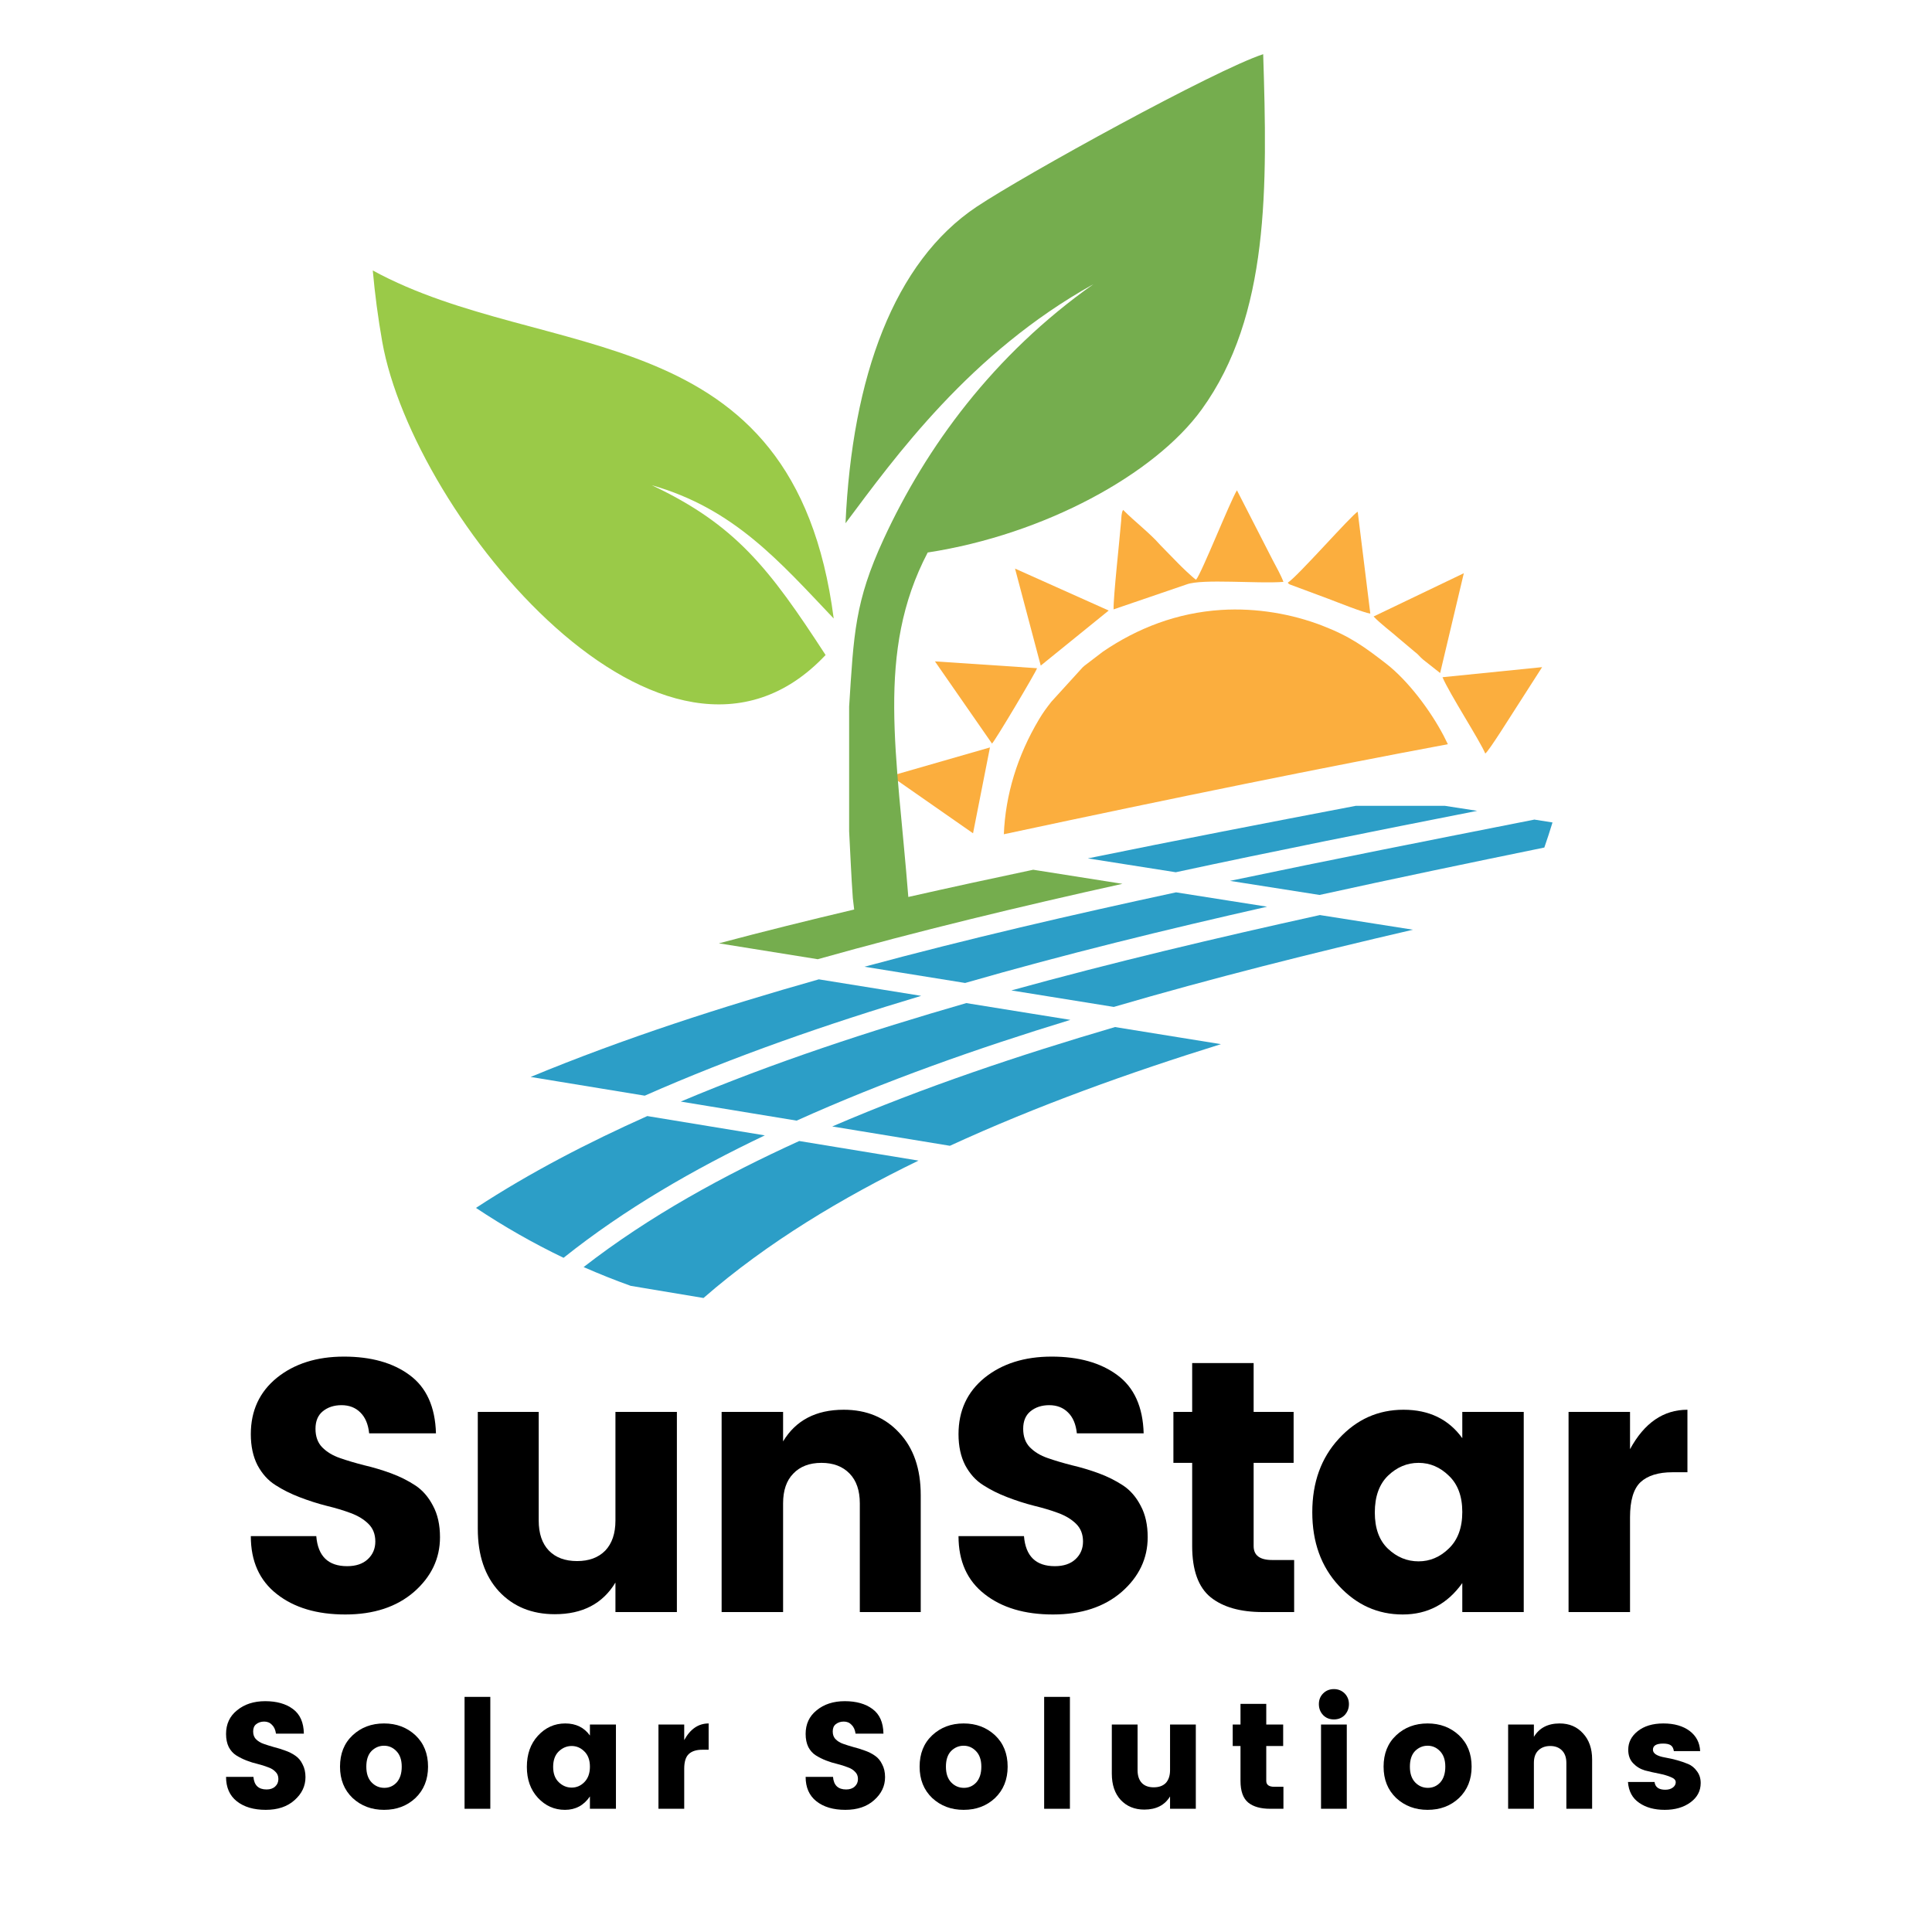 <svg xmlns="http://www.w3.org/2000/svg" xmlns:xlink="http://www.w3.org/1999/xlink" width="150" zoomAndPan="magnify" viewBox="0 0 112.5 112.5" height="150" preserveAspectRatio="xMidYMid meet" version="1.0"><defs><g/><clipPath id="d619be5ee7"><path d="M 71 47 L 90.402 47 L 90.402 53 L 71 53 Z M 71 47 " clip-rule="nonzero"/></clipPath><clipPath id="add5e95d34"><path d="M 33 66 L 54 66 L 54 75.586 L 33 75.586 Z M 33 66 " clip-rule="nonzero"/></clipPath><clipPath id="34d5098a02"><path d="M 21.707 15 L 49 15 L 49 42 L 21.707 42 Z M 21.707 15 " clip-rule="nonzero"/></clipPath><clipPath id="4aeeea3e9d"><path d="M 41 3.156 L 74 3.156 L 74 56 L 41 56 Z M 41 3.156 " clip-rule="nonzero"/></clipPath></defs><path fill="#fbae3e" d="M 69.645 33.758 C 69.426 33.609 68.797 33.004 68.59 32.789 L 67.555 31.73 C 66.949 31.035 66.07 30.371 65.398 29.691 C 65.297 29.855 65.301 30.109 65.285 30.32 C 65.184 31.555 64.828 34.727 64.844 35.484 L 69.105 34.027 C 70.02 33.691 73.227 34 74.734 33.883 C 74.594 33.496 74.305 32.992 74.094 32.586 L 72.027 28.551 C 71.641 29.16 69.965 33.395 69.645 33.758 Z M 69.645 33.758 " fill-opacity="1" fill-rule="evenodd"/><path fill="#fbae3e" d="M 83.996 39.434 C 84.418 40.418 86.148 43.082 86.488 43.879 C 86.715 43.707 87.941 41.734 88.164 41.395 L 89.797 38.848 Z M 83.996 39.434 " fill-opacity="1" fill-rule="evenodd"/><path fill="#fbae3e" d="M 74.984 33.93 C 75.059 34.012 75.004 33.969 75.102 34.031 L 77.348 34.867 C 77.836 35.051 79.406 35.68 79.793 35.73 L 79.059 29.797 C 78.73 29.953 75.527 33.609 74.984 33.93 Z M 74.984 33.93 " fill-opacity="1" fill-rule="evenodd"/><path fill="#fbae3e" d="M 57.762 43.301 C 57.938 43.148 60.344 39.102 60.387 38.91 L 54.441 38.512 L 57.766 43.301 Z M 57.762 43.301 " fill-opacity="1" fill-rule="evenodd"/><path fill="#fbae3e" d="M 79.984 35.898 C 80.363 36.305 81.121 36.871 81.414 37.141 L 82.383 37.957 C 82.59 38.105 82.664 38.238 82.855 38.398 L 83.859 39.191 L 85.238 33.379 Z M 79.984 35.898 " fill-opacity="1" fill-rule="evenodd"/><path fill="#fbae3e" d="M 51.922 45.219 L 56.66 48.523 L 57.645 43.523 L 52.078 45.125 C 51.961 45.176 52.164 45.074 51.996 45.168 C 51.984 45.176 51.965 45.188 51.957 45.195 C 51.949 45.199 51.934 45.211 51.922 45.219 Z M 51.922 45.219 " fill-opacity="1" fill-rule="evenodd"/><path fill="#fbae3e" d="M 60.602 38.758 L 64.559 35.551 L 59.105 33.109 Z M 60.602 38.758 " fill-opacity="1" fill-rule="evenodd"/><g clip-path="url(#d619be5ee7)"><path fill="#2c9ec7" d="M 89.336 47.727 C 83.426 48.895 77.516 50.055 71.621 51.293 L 76.836 52.113 C 81.191 51.156 85.559 50.246 89.926 49.352 C 90.094 48.867 90.254 48.379 90.402 47.891 L 89.336 47.723 Z M 89.336 47.727 " fill-opacity="1" fill-rule="evenodd"/></g><path fill="#2c9ec7" d="M 68.453 50.793 C 74.297 49.535 80.156 48.371 86.016 47.215 L 84.129 46.922 L 78.953 46.922 C 73.746 47.918 68.539 48.922 63.344 49.984 L 68.453 50.789 Z M 68.453 50.793 " fill-opacity="1" fill-rule="evenodd"/><path fill="#2c9ec7" d="M 76.867 53.281 C 70.848 54.609 64.836 56.031 58.891 57.672 L 64.855 58.633 C 70.613 56.949 76.438 55.492 82.277 54.137 L 76.867 53.285 Z M 76.867 53.281 " fill-opacity="1" fill-rule="evenodd"/><path fill="#2c9ec7" d="M 68.48 51.961 C 62.406 53.27 56.344 54.672 50.336 56.293 L 56.199 57.238 C 62.008 55.566 67.887 54.129 73.785 52.797 Z M 68.48 51.961 " fill-opacity="1" fill-rule="evenodd"/><path fill="#2c9ec7" d="M 37.543 63.801 C 42.758 61.5 48.176 59.625 53.641 57.988 L 47.68 57.027 C 42.008 58.633 36.355 60.453 30.898 62.711 Z M 37.543 63.801 " fill-opacity="1" fill-rule="evenodd"/><path fill="#2c9ec7" d="M 46.387 65.254 C 51.547 62.93 56.914 61.043 62.328 59.387 L 56.266 58.41 C 50.645 60.031 45.039 61.867 39.641 64.145 Z M 46.387 65.254 " fill-opacity="1" fill-rule="evenodd"/><path fill="#2c9ec7" d="M 48.461 65.594 L 55.312 66.719 C 60.414 64.375 65.734 62.469 71.094 60.801 L 64.926 59.805 C 59.355 61.441 53.805 63.297 48.461 65.594 Z M 48.461 65.594 " fill-opacity="1" fill-rule="evenodd"/><g clip-path="url(#add5e95d34)"><path fill="#2c9ec7" d="M 46.539 66.441 C 42.16 68.434 37.809 70.809 33.984 73.781 C 34.883 74.176 35.797 74.543 36.727 74.875 L 40.965 75.582 C 44.688 72.34 49.035 69.746 53.484 67.582 Z M 46.539 66.441 " fill-opacity="1" fill-rule="evenodd"/></g><path fill="#2c9ec7" d="M 37.691 64.988 C 34.277 66.516 30.875 68.266 27.715 70.336 C 29.34 71.418 31.043 72.391 32.816 73.242 C 36.383 70.395 40.418 68.074 44.535 66.113 Z M 37.691 64.988 " fill-opacity="1" fill-rule="evenodd"/><g clip-path="url(#34d5098a02)"><path fill="#9aca48" d="M 37.953 28.254 C 42.844 30.562 44.789 33.09 48.074 38.141 C 38.781 48.02 24.066 30.086 22.258 19.902 C 22.012 18.512 21.828 17.113 21.707 15.75 C 31.781 21.25 46.234 18.191 48.547 36.016 C 45.367 32.668 42.73 29.613 37.953 28.254 Z M 37.953 28.254 " fill-opacity="1" fill-rule="evenodd"/></g><g clip-path="url(#4aeeea3e9d)"><path fill="#75ad4e" d="M 49.738 52.961 L 49.66 52.297 C 49.566 51.016 49.516 49.695 49.445 48.402 L 49.445 41.152 C 49.715 36.91 49.773 35.035 51.453 31.395 C 53.93 26.023 57.859 20.648 63.672 16.547 C 56.477 20.547 52.109 26.625 49.234 30.469 C 49.621 21.922 52.066 15.254 56.859 12.047 C 59.652 10.18 70.777 4.059 73.555 3.156 C 73.797 10.852 73.938 18.367 69.973 23.844 C 67.246 27.609 60.824 31.125 54.02 32.172 C 50.98 37.977 52.234 43.855 52.891 52.23 C 55.312 51.684 57.738 51.156 60.164 50.645 L 65.359 51.465 C 59.41 52.781 53.484 54.207 47.617 55.855 L 41.859 54.93 C 44.477 54.234 47.105 53.582 49.738 52.961 Z M 49.738 52.961 " fill-opacity="1" fill-rule="evenodd"/></g><path fill="#fbae3e" d="M 58.453 48.578 C 68.59 46.41 77.211 44.66 84.309 43.336 C 84.234 43.176 84.152 43.016 84.07 42.855 C 83.297 41.375 81.988 39.629 80.711 38.641 C 79.457 37.672 78.621 37.055 76.961 36.418 C 75.227 35.754 73.176 35.387 71.113 35.516 C 68.531 35.68 66.23 36.578 64.223 37.945 L 63.277 38.668 C 63.172 38.754 63.145 38.758 63.043 38.859 L 61.223 40.859 C 60.93 41.234 60.75 41.473 60.512 41.871 C 59.234 44.008 58.547 46.289 58.453 48.582 Z M 58.453 48.578 " fill-opacity="1" fill-rule="evenodd"/><g fill="#000000" fill-opacity="1"><g transform="translate(13.355, 93.87)"><g><path d="M 6.531 -12.047 C 6.094 -12.047 5.727 -11.926 5.438 -11.688 C 5.156 -11.457 5.016 -11.117 5.016 -10.672 C 5.016 -10.223 5.145 -9.863 5.406 -9.594 C 5.676 -9.32 6.02 -9.113 6.438 -8.969 C 6.863 -8.82 7.336 -8.68 7.859 -8.547 C 8.391 -8.422 8.91 -8.266 9.422 -8.078 C 9.93 -7.891 10.398 -7.656 10.828 -7.375 C 11.254 -7.094 11.598 -6.695 11.859 -6.188 C 12.129 -5.688 12.266 -5.078 12.266 -4.359 C 12.266 -3.117 11.758 -2.055 10.75 -1.172 C 9.738 -0.297 8.406 0.141 6.75 0.141 C 5.102 0.141 3.773 -0.254 2.766 -1.047 C 1.754 -1.836 1.25 -2.961 1.25 -4.422 L 5.062 -4.422 C 5.156 -3.254 5.754 -2.672 6.859 -2.672 C 7.367 -2.672 7.77 -2.805 8.062 -3.078 C 8.352 -3.348 8.5 -3.691 8.5 -4.109 C 8.5 -4.535 8.363 -4.879 8.094 -5.141 C 7.832 -5.398 7.488 -5.609 7.062 -5.766 C 6.645 -5.922 6.176 -6.062 5.656 -6.188 C 5.133 -6.32 4.613 -6.488 4.094 -6.688 C 3.582 -6.883 3.113 -7.117 2.688 -7.391 C 2.258 -7.66 1.91 -8.047 1.641 -8.547 C 1.379 -9.055 1.25 -9.66 1.25 -10.359 C 1.25 -11.723 1.754 -12.816 2.766 -13.641 C 3.785 -14.461 5.086 -14.875 6.672 -14.875 C 8.254 -14.875 9.531 -14.516 10.5 -13.797 C 11.477 -13.078 11.988 -11.945 12.031 -10.406 L 8.141 -10.406 C 8.086 -10.938 7.914 -11.344 7.625 -11.625 C 7.344 -11.906 6.977 -12.047 6.531 -12.047 Z M 6.531 -12.047 "/></g></g></g><g fill="#000000" fill-opacity="1"><g transform="translate(26.353, 93.87)"><g><path d="M 9.484 -11.656 L 13.062 -11.656 L 13.062 0 L 9.484 0 L 9.484 -1.719 C 8.742 -0.488 7.566 0.125 5.953 0.125 C 4.617 0.125 3.535 -0.316 2.703 -1.203 C 1.879 -2.098 1.469 -3.312 1.469 -4.844 L 1.469 -11.656 L 5.016 -11.656 L 5.016 -5.328 C 5.016 -4.578 5.211 -3.992 5.609 -3.578 C 6.004 -3.172 6.551 -2.969 7.25 -2.969 C 7.945 -2.969 8.492 -3.172 8.891 -3.578 C 9.285 -3.992 9.484 -4.578 9.484 -5.328 Z M 9.484 -11.656 "/></g></g></g><g fill="#000000" fill-opacity="1"><g transform="translate(40.458, 93.87)"><g><path d="M 5.141 -11.656 L 5.141 -9.938 C 5.879 -11.164 7.055 -11.781 8.672 -11.781 C 10.004 -11.781 11.082 -11.332 11.906 -10.438 C 12.738 -9.551 13.156 -8.344 13.156 -6.812 L 13.156 0 L 9.609 0 L 9.609 -6.328 C 9.609 -7.078 9.41 -7.656 9.016 -8.062 C 8.617 -8.477 8.07 -8.688 7.375 -8.688 C 6.676 -8.688 6.129 -8.477 5.734 -8.062 C 5.336 -7.656 5.141 -7.078 5.141 -6.328 L 5.141 0 L 1.562 0 L 1.562 -11.656 Z M 5.141 -11.656 "/></g></g></g><g fill="#000000" fill-opacity="1"><g transform="translate(54.564, 93.87)"><g><path d="M 6.531 -12.047 C 6.094 -12.047 5.727 -11.926 5.438 -11.688 C 5.156 -11.457 5.016 -11.117 5.016 -10.672 C 5.016 -10.223 5.145 -9.863 5.406 -9.594 C 5.676 -9.32 6.02 -9.113 6.438 -8.969 C 6.863 -8.82 7.336 -8.68 7.859 -8.547 C 8.391 -8.422 8.91 -8.266 9.422 -8.078 C 9.93 -7.891 10.398 -7.656 10.828 -7.375 C 11.254 -7.094 11.598 -6.695 11.859 -6.188 C 12.129 -5.688 12.266 -5.078 12.266 -4.359 C 12.266 -3.117 11.758 -2.055 10.75 -1.172 C 9.738 -0.297 8.406 0.141 6.75 0.141 C 5.102 0.141 3.773 -0.254 2.766 -1.047 C 1.754 -1.836 1.25 -2.961 1.25 -4.422 L 5.062 -4.422 C 5.156 -3.254 5.754 -2.672 6.859 -2.672 C 7.367 -2.672 7.77 -2.805 8.062 -3.078 C 8.352 -3.348 8.5 -3.691 8.5 -4.109 C 8.5 -4.535 8.363 -4.879 8.094 -5.141 C 7.832 -5.398 7.488 -5.609 7.062 -5.766 C 6.645 -5.922 6.176 -6.062 5.656 -6.188 C 5.133 -6.32 4.613 -6.488 4.094 -6.688 C 3.582 -6.883 3.113 -7.117 2.688 -7.391 C 2.258 -7.66 1.91 -8.047 1.641 -8.547 C 1.379 -9.055 1.25 -9.66 1.25 -10.359 C 1.25 -11.723 1.754 -12.816 2.766 -13.641 C 3.785 -14.461 5.086 -14.875 6.672 -14.875 C 8.254 -14.875 9.531 -14.516 10.5 -13.797 C 11.477 -13.078 11.988 -11.945 12.031 -10.406 L 8.141 -10.406 C 8.086 -10.938 7.914 -11.344 7.625 -11.625 C 7.344 -11.906 6.977 -12.047 6.531 -12.047 Z M 6.531 -12.047 "/></g></g></g><g fill="#000000" fill-opacity="1"><g transform="translate(67.561, 93.87)"><g><path d="M 6.516 -3.031 L 7.797 -3.031 L 7.797 0 L 5.969 0 C 4.664 0 3.656 -0.285 2.938 -0.859 C 2.219 -1.441 1.859 -2.438 1.859 -3.844 L 1.859 -8.688 L 0.766 -8.688 L 0.766 -11.656 L 1.859 -11.656 L 1.859 -14.5 L 5.438 -14.5 L 5.438 -11.656 L 7.766 -11.656 L 7.766 -8.688 L 5.438 -8.688 L 5.438 -3.844 C 5.438 -3.301 5.797 -3.031 6.516 -3.031 Z M 6.516 -3.031 "/></g></g></g><g fill="#000000" fill-opacity="1"><g transform="translate(75.711, 93.87)"><g><path d="M 8.656 -3.703 C 9.176 -4.203 9.438 -4.91 9.438 -5.828 C 9.438 -6.742 9.176 -7.445 8.656 -7.938 C 8.145 -8.438 7.555 -8.688 6.891 -8.688 C 6.223 -8.688 5.629 -8.438 5.109 -7.938 C 4.598 -7.438 4.344 -6.723 4.344 -5.797 C 4.344 -4.879 4.598 -4.176 5.109 -3.688 C 5.629 -3.195 6.223 -2.953 6.891 -2.953 C 7.555 -2.953 8.145 -3.203 8.656 -3.703 Z M 2.25 -1.531 C 1.219 -2.645 0.703 -4.07 0.703 -5.812 C 0.703 -7.551 1.219 -8.977 2.25 -10.094 C 3.281 -11.219 4.535 -11.781 6.016 -11.781 C 7.504 -11.781 8.645 -11.227 9.438 -10.125 L 9.438 -11.656 L 13.016 -11.656 L 13.016 0 L 9.438 0 L 9.438 -1.688 C 8.57 -0.469 7.414 0.141 5.969 0.141 C 4.52 0.141 3.281 -0.414 2.25 -1.531 Z M 2.25 -1.531 "/></g></g></g><g fill="#000000" fill-opacity="1"><g transform="translate(89.775, 93.87)"><g><path d="M 5.141 -11.656 L 5.141 -9.484 C 5.973 -11.016 7.086 -11.781 8.484 -11.781 L 8.484 -8.141 L 7.609 -8.141 C 6.785 -8.141 6.164 -7.945 5.75 -7.562 C 5.344 -7.176 5.141 -6.492 5.141 -5.516 L 5.141 0 L 1.562 0 L 1.562 -11.656 Z M 5.141 -11.656 "/></g></g></g><g fill="#000000" fill-opacity="1"><g transform="translate(12.632, 105.325)"><g><path d="M 2.75 -5.078 C 2.562 -5.078 2.406 -5.023 2.281 -4.922 C 2.164 -4.828 2.109 -4.688 2.109 -4.5 C 2.109 -4.312 2.164 -4.16 2.281 -4.047 C 2.395 -3.93 2.539 -3.844 2.719 -3.781 C 2.895 -3.719 3.094 -3.656 3.312 -3.594 C 3.531 -3.539 3.75 -3.473 3.969 -3.391 C 4.188 -3.316 4.383 -3.219 4.562 -3.094 C 4.738 -2.977 4.879 -2.812 4.984 -2.594 C 5.098 -2.383 5.156 -2.133 5.156 -1.844 C 5.156 -1.32 4.941 -0.875 4.516 -0.5 C 4.098 -0.125 3.539 0.062 2.844 0.062 C 2.145 0.062 1.582 -0.102 1.156 -0.438 C 0.738 -0.77 0.531 -1.242 0.531 -1.859 L 2.125 -1.859 C 2.164 -1.367 2.422 -1.125 2.891 -1.125 C 3.098 -1.125 3.266 -1.18 3.391 -1.297 C 3.516 -1.41 3.578 -1.555 3.578 -1.734 C 3.578 -1.91 3.52 -2.051 3.406 -2.156 C 3.301 -2.27 3.156 -2.359 2.969 -2.422 C 2.789 -2.492 2.594 -2.555 2.375 -2.609 C 2.156 -2.66 1.938 -2.727 1.719 -2.812 C 1.508 -2.895 1.312 -2.992 1.125 -3.109 C 0.945 -3.223 0.801 -3.383 0.688 -3.594 C 0.582 -3.812 0.531 -4.066 0.531 -4.359 C 0.531 -4.93 0.742 -5.391 1.172 -5.734 C 1.598 -6.086 2.145 -6.266 2.812 -6.266 C 3.477 -6.266 4.016 -6.113 4.422 -5.812 C 4.836 -5.508 5.051 -5.031 5.062 -4.375 L 3.438 -4.375 C 3.406 -4.602 3.328 -4.773 3.203 -4.891 C 3.086 -5.016 2.938 -5.078 2.75 -5.078 Z M 2.75 -5.078 "/></g></g></g><g fill="#000000" fill-opacity="1"><g transform="translate(19.487, 105.325)"><g><path d="M 3.609 -1.531 C 3.805 -1.75 3.906 -2.055 3.906 -2.453 C 3.906 -2.848 3.801 -3.148 3.594 -3.359 C 3.395 -3.566 3.156 -3.672 2.875 -3.672 C 2.594 -3.672 2.348 -3.566 2.141 -3.359 C 1.941 -3.148 1.844 -2.848 1.844 -2.453 C 1.844 -2.055 1.945 -1.75 2.156 -1.531 C 2.363 -1.32 2.609 -1.219 2.891 -1.219 C 3.172 -1.219 3.41 -1.32 3.609 -1.531 Z M 1.047 -0.625 C 0.555 -1.094 0.312 -1.703 0.312 -2.453 C 0.312 -3.211 0.555 -3.82 1.047 -4.281 C 1.535 -4.738 2.145 -4.969 2.875 -4.969 C 3.602 -4.969 4.211 -4.738 4.703 -4.281 C 5.191 -3.82 5.438 -3.211 5.438 -2.453 C 5.438 -1.703 5.191 -1.094 4.703 -0.625 C 4.211 -0.164 3.602 0.062 2.875 0.062 C 2.156 0.062 1.547 -0.164 1.047 -0.625 Z M 1.047 -0.625 "/></g></g></g><g fill="#000000" fill-opacity="1"><g transform="translate(26.395, 105.325)"><g><path d="M 0.656 0 L 0.656 -6.516 L 2.156 -6.516 L 2.156 0 Z M 0.656 0 "/></g></g></g><g fill="#000000" fill-opacity="1"><g transform="translate(30.382, 105.325)"><g><path d="M 3.641 -1.547 C 3.859 -1.766 3.969 -2.066 3.969 -2.453 C 3.969 -2.836 3.859 -3.133 3.641 -3.344 C 3.43 -3.551 3.188 -3.656 2.906 -3.656 C 2.625 -3.656 2.375 -3.551 2.156 -3.344 C 1.938 -3.133 1.828 -2.832 1.828 -2.438 C 1.828 -2.051 1.938 -1.754 2.156 -1.547 C 2.375 -1.336 2.625 -1.234 2.906 -1.234 C 3.188 -1.234 3.43 -1.336 3.641 -1.547 Z M 0.938 -0.641 C 0.508 -1.109 0.297 -1.707 0.297 -2.438 C 0.297 -3.176 0.508 -3.781 0.938 -4.25 C 1.375 -4.727 1.906 -4.969 2.531 -4.969 C 3.156 -4.969 3.633 -4.734 3.969 -4.266 L 3.969 -4.906 L 5.484 -4.906 L 5.484 0 L 3.969 0 L 3.969 -0.719 C 3.613 -0.195 3.129 0.062 2.516 0.062 C 1.898 0.062 1.375 -0.172 0.938 -0.641 Z M 0.938 -0.641 "/></g></g></g><g fill="#000000" fill-opacity="1"><g transform="translate(37.686, 105.325)"><g><path d="M 2.156 -4.906 L 2.156 -4 C 2.508 -4.645 2.984 -4.969 3.578 -4.969 L 3.578 -3.438 L 3.203 -3.438 C 2.859 -3.438 2.598 -3.352 2.422 -3.188 C 2.242 -3.02 2.156 -2.734 2.156 -2.328 L 2.156 0 L 0.656 0 L 0.656 -4.906 Z M 2.156 -4.906 "/></g></g></g><g fill="#000000" fill-opacity="1"><g transform="translate(42.579, 105.325)"><g/></g></g><g fill="#000000" fill-opacity="1"><g transform="translate(46.381, 105.325)"><g><path d="M 2.75 -5.078 C 2.562 -5.078 2.406 -5.023 2.281 -4.922 C 2.164 -4.828 2.109 -4.688 2.109 -4.5 C 2.109 -4.312 2.164 -4.16 2.281 -4.047 C 2.395 -3.93 2.539 -3.844 2.719 -3.781 C 2.895 -3.719 3.094 -3.656 3.312 -3.594 C 3.531 -3.539 3.75 -3.473 3.969 -3.391 C 4.188 -3.316 4.383 -3.219 4.562 -3.094 C 4.738 -2.977 4.879 -2.812 4.984 -2.594 C 5.098 -2.383 5.156 -2.133 5.156 -1.844 C 5.156 -1.32 4.941 -0.875 4.516 -0.5 C 4.098 -0.125 3.539 0.062 2.844 0.062 C 2.145 0.062 1.582 -0.102 1.156 -0.438 C 0.738 -0.77 0.531 -1.242 0.531 -1.859 L 2.125 -1.859 C 2.164 -1.367 2.422 -1.125 2.891 -1.125 C 3.098 -1.125 3.266 -1.18 3.391 -1.297 C 3.516 -1.41 3.578 -1.555 3.578 -1.734 C 3.578 -1.91 3.52 -2.051 3.406 -2.156 C 3.301 -2.27 3.156 -2.359 2.969 -2.422 C 2.789 -2.492 2.594 -2.555 2.375 -2.609 C 2.156 -2.66 1.938 -2.727 1.719 -2.812 C 1.508 -2.895 1.312 -2.992 1.125 -3.109 C 0.945 -3.223 0.801 -3.383 0.688 -3.594 C 0.582 -3.812 0.531 -4.066 0.531 -4.359 C 0.531 -4.93 0.742 -5.391 1.172 -5.734 C 1.598 -6.086 2.145 -6.266 2.812 -6.266 C 3.477 -6.266 4.016 -6.113 4.422 -5.812 C 4.836 -5.508 5.051 -5.031 5.062 -4.375 L 3.438 -4.375 C 3.406 -4.602 3.328 -4.773 3.203 -4.891 C 3.086 -5.016 2.938 -5.078 2.75 -5.078 Z M 2.75 -5.078 "/></g></g></g><g fill="#000000" fill-opacity="1"><g transform="translate(53.237, 105.325)"><g><path d="M 3.609 -1.531 C 3.805 -1.75 3.906 -2.055 3.906 -2.453 C 3.906 -2.848 3.801 -3.148 3.594 -3.359 C 3.395 -3.566 3.156 -3.672 2.875 -3.672 C 2.594 -3.672 2.348 -3.566 2.141 -3.359 C 1.941 -3.148 1.844 -2.848 1.844 -2.453 C 1.844 -2.055 1.945 -1.75 2.156 -1.531 C 2.363 -1.32 2.609 -1.219 2.891 -1.219 C 3.172 -1.219 3.41 -1.32 3.609 -1.531 Z M 1.047 -0.625 C 0.555 -1.094 0.312 -1.703 0.312 -2.453 C 0.312 -3.211 0.555 -3.82 1.047 -4.281 C 1.535 -4.738 2.145 -4.969 2.875 -4.969 C 3.602 -4.969 4.211 -4.738 4.703 -4.281 C 5.191 -3.82 5.438 -3.211 5.438 -2.453 C 5.438 -1.703 5.191 -1.094 4.703 -0.625 C 4.211 -0.164 3.602 0.062 2.875 0.062 C 2.156 0.062 1.547 -0.164 1.047 -0.625 Z M 1.047 -0.625 "/></g></g></g><g fill="#000000" fill-opacity="1"><g transform="translate(60.145, 105.325)"><g><path d="M 0.656 0 L 0.656 -6.516 L 2.156 -6.516 L 2.156 0 Z M 0.656 0 "/></g></g></g><g fill="#000000" fill-opacity="1"><g transform="translate(64.132, 105.325)"><g><path d="M 4 -4.906 L 5.5 -4.906 L 5.5 0 L 4 0 L 4 -0.719 C 3.688 -0.207 3.188 0.047 2.5 0.047 C 1.938 0.047 1.477 -0.141 1.125 -0.516 C 0.781 -0.891 0.609 -1.398 0.609 -2.047 L 0.609 -4.906 L 2.109 -4.906 L 2.109 -2.25 C 2.109 -1.926 2.191 -1.676 2.359 -1.5 C 2.523 -1.332 2.754 -1.25 3.047 -1.25 C 3.348 -1.25 3.582 -1.332 3.75 -1.5 C 3.914 -1.676 4 -1.926 4 -2.25 Z M 4 -4.906 "/></g></g></g><g fill="#000000" fill-opacity="1"><g transform="translate(71.453, 105.325)"><g><path d="M 2.75 -1.281 L 3.281 -1.281 L 3.281 0 L 2.516 0 C 1.961 0 1.535 -0.117 1.234 -0.359 C 0.93 -0.609 0.781 -1.031 0.781 -1.625 L 0.781 -3.656 L 0.328 -3.656 L 0.328 -4.906 L 0.781 -4.906 L 0.781 -6.109 L 2.281 -6.109 L 2.281 -4.906 L 3.266 -4.906 L 3.266 -3.656 L 2.281 -3.656 L 2.281 -1.625 C 2.281 -1.395 2.438 -1.281 2.75 -1.281 Z M 2.75 -1.281 "/></g></g></g><g fill="#000000" fill-opacity="1"><g transform="translate(76.267, 105.325)"><g><path d="M 2.031 -5.453 C 1.863 -5.285 1.656 -5.203 1.406 -5.203 C 1.156 -5.203 0.945 -5.285 0.781 -5.453 C 0.613 -5.629 0.531 -5.844 0.531 -6.094 C 0.531 -6.344 0.613 -6.551 0.781 -6.719 C 0.945 -6.883 1.156 -6.969 1.406 -6.969 C 1.656 -6.969 1.863 -6.883 2.031 -6.719 C 2.195 -6.551 2.281 -6.344 2.281 -6.094 C 2.281 -5.844 2.195 -5.629 2.031 -5.453 Z M 0.656 0 L 0.656 -4.906 L 2.156 -4.906 L 2.156 0 Z M 0.656 0 "/></g></g></g><g fill="#000000" fill-opacity="1"><g transform="translate(80.254, 105.325)"><g><path d="M 3.609 -1.531 C 3.805 -1.75 3.906 -2.055 3.906 -2.453 C 3.906 -2.848 3.801 -3.148 3.594 -3.359 C 3.395 -3.566 3.156 -3.672 2.875 -3.672 C 2.594 -3.672 2.348 -3.566 2.141 -3.359 C 1.941 -3.148 1.844 -2.848 1.844 -2.453 C 1.844 -2.055 1.945 -1.75 2.156 -1.531 C 2.363 -1.32 2.609 -1.219 2.891 -1.219 C 3.172 -1.219 3.41 -1.32 3.609 -1.531 Z M 1.047 -0.625 C 0.555 -1.094 0.312 -1.703 0.312 -2.453 C 0.312 -3.211 0.555 -3.82 1.047 -4.281 C 1.535 -4.738 2.145 -4.969 2.875 -4.969 C 3.602 -4.969 4.211 -4.738 4.703 -4.281 C 5.191 -3.82 5.438 -3.211 5.438 -2.453 C 5.438 -1.703 5.191 -1.094 4.703 -0.625 C 4.211 -0.164 3.602 0.062 2.875 0.062 C 2.156 0.062 1.547 -0.164 1.047 -0.625 Z M 1.047 -0.625 "/></g></g></g><g fill="#000000" fill-opacity="1"><g transform="translate(87.162, 105.325)"><g><path d="M 2.156 -4.906 L 2.156 -4.188 C 2.469 -4.707 2.969 -4.969 3.656 -4.969 C 4.219 -4.969 4.672 -4.773 5.016 -4.391 C 5.367 -4.016 5.547 -3.508 5.547 -2.875 L 5.547 0 L 4.047 0 L 4.047 -2.672 C 4.047 -2.984 3.961 -3.223 3.797 -3.391 C 3.629 -3.566 3.398 -3.656 3.109 -3.656 C 2.816 -3.656 2.582 -3.566 2.406 -3.391 C 2.238 -3.223 2.156 -2.984 2.156 -2.672 L 2.156 0 L 0.656 0 L 0.656 -4.906 Z M 2.156 -4.906 "/></g></g></g><g fill="#000000" fill-opacity="1"><g transform="translate(94.484, 105.325)"><g><path d="M 0.328 -3.438 C 0.328 -3.863 0.508 -4.223 0.875 -4.516 C 1.25 -4.816 1.75 -4.969 2.375 -4.969 C 3.008 -4.969 3.52 -4.82 3.906 -4.531 C 4.289 -4.238 4.492 -3.848 4.516 -3.359 L 2.984 -3.359 C 2.961 -3.523 2.898 -3.641 2.797 -3.703 C 2.703 -3.766 2.555 -3.797 2.359 -3.797 C 1.961 -3.797 1.766 -3.676 1.766 -3.438 C 1.766 -3.219 2.004 -3.066 2.484 -2.984 C 2.973 -2.898 3.414 -2.773 3.812 -2.609 C 4.02 -2.523 4.191 -2.383 4.328 -2.188 C 4.473 -2 4.547 -1.77 4.547 -1.5 C 4.547 -1.039 4.348 -0.664 3.953 -0.375 C 3.555 -0.082 3.055 0.062 2.453 0.062 C 1.859 0.062 1.363 -0.07 0.969 -0.344 C 0.57 -0.613 0.352 -1.02 0.312 -1.562 L 1.859 -1.562 C 1.898 -1.258 2.109 -1.109 2.484 -1.109 C 2.66 -1.109 2.805 -1.148 2.922 -1.234 C 3.035 -1.316 3.094 -1.422 3.094 -1.547 C 3.094 -1.672 3 -1.77 2.812 -1.844 C 2.625 -1.926 2.395 -1.992 2.125 -2.047 C 1.852 -2.098 1.578 -2.16 1.297 -2.234 C 1.023 -2.316 0.797 -2.457 0.609 -2.656 C 0.422 -2.852 0.328 -3.113 0.328 -3.438 Z M 0.328 -3.438 "/></g></g></g></svg>